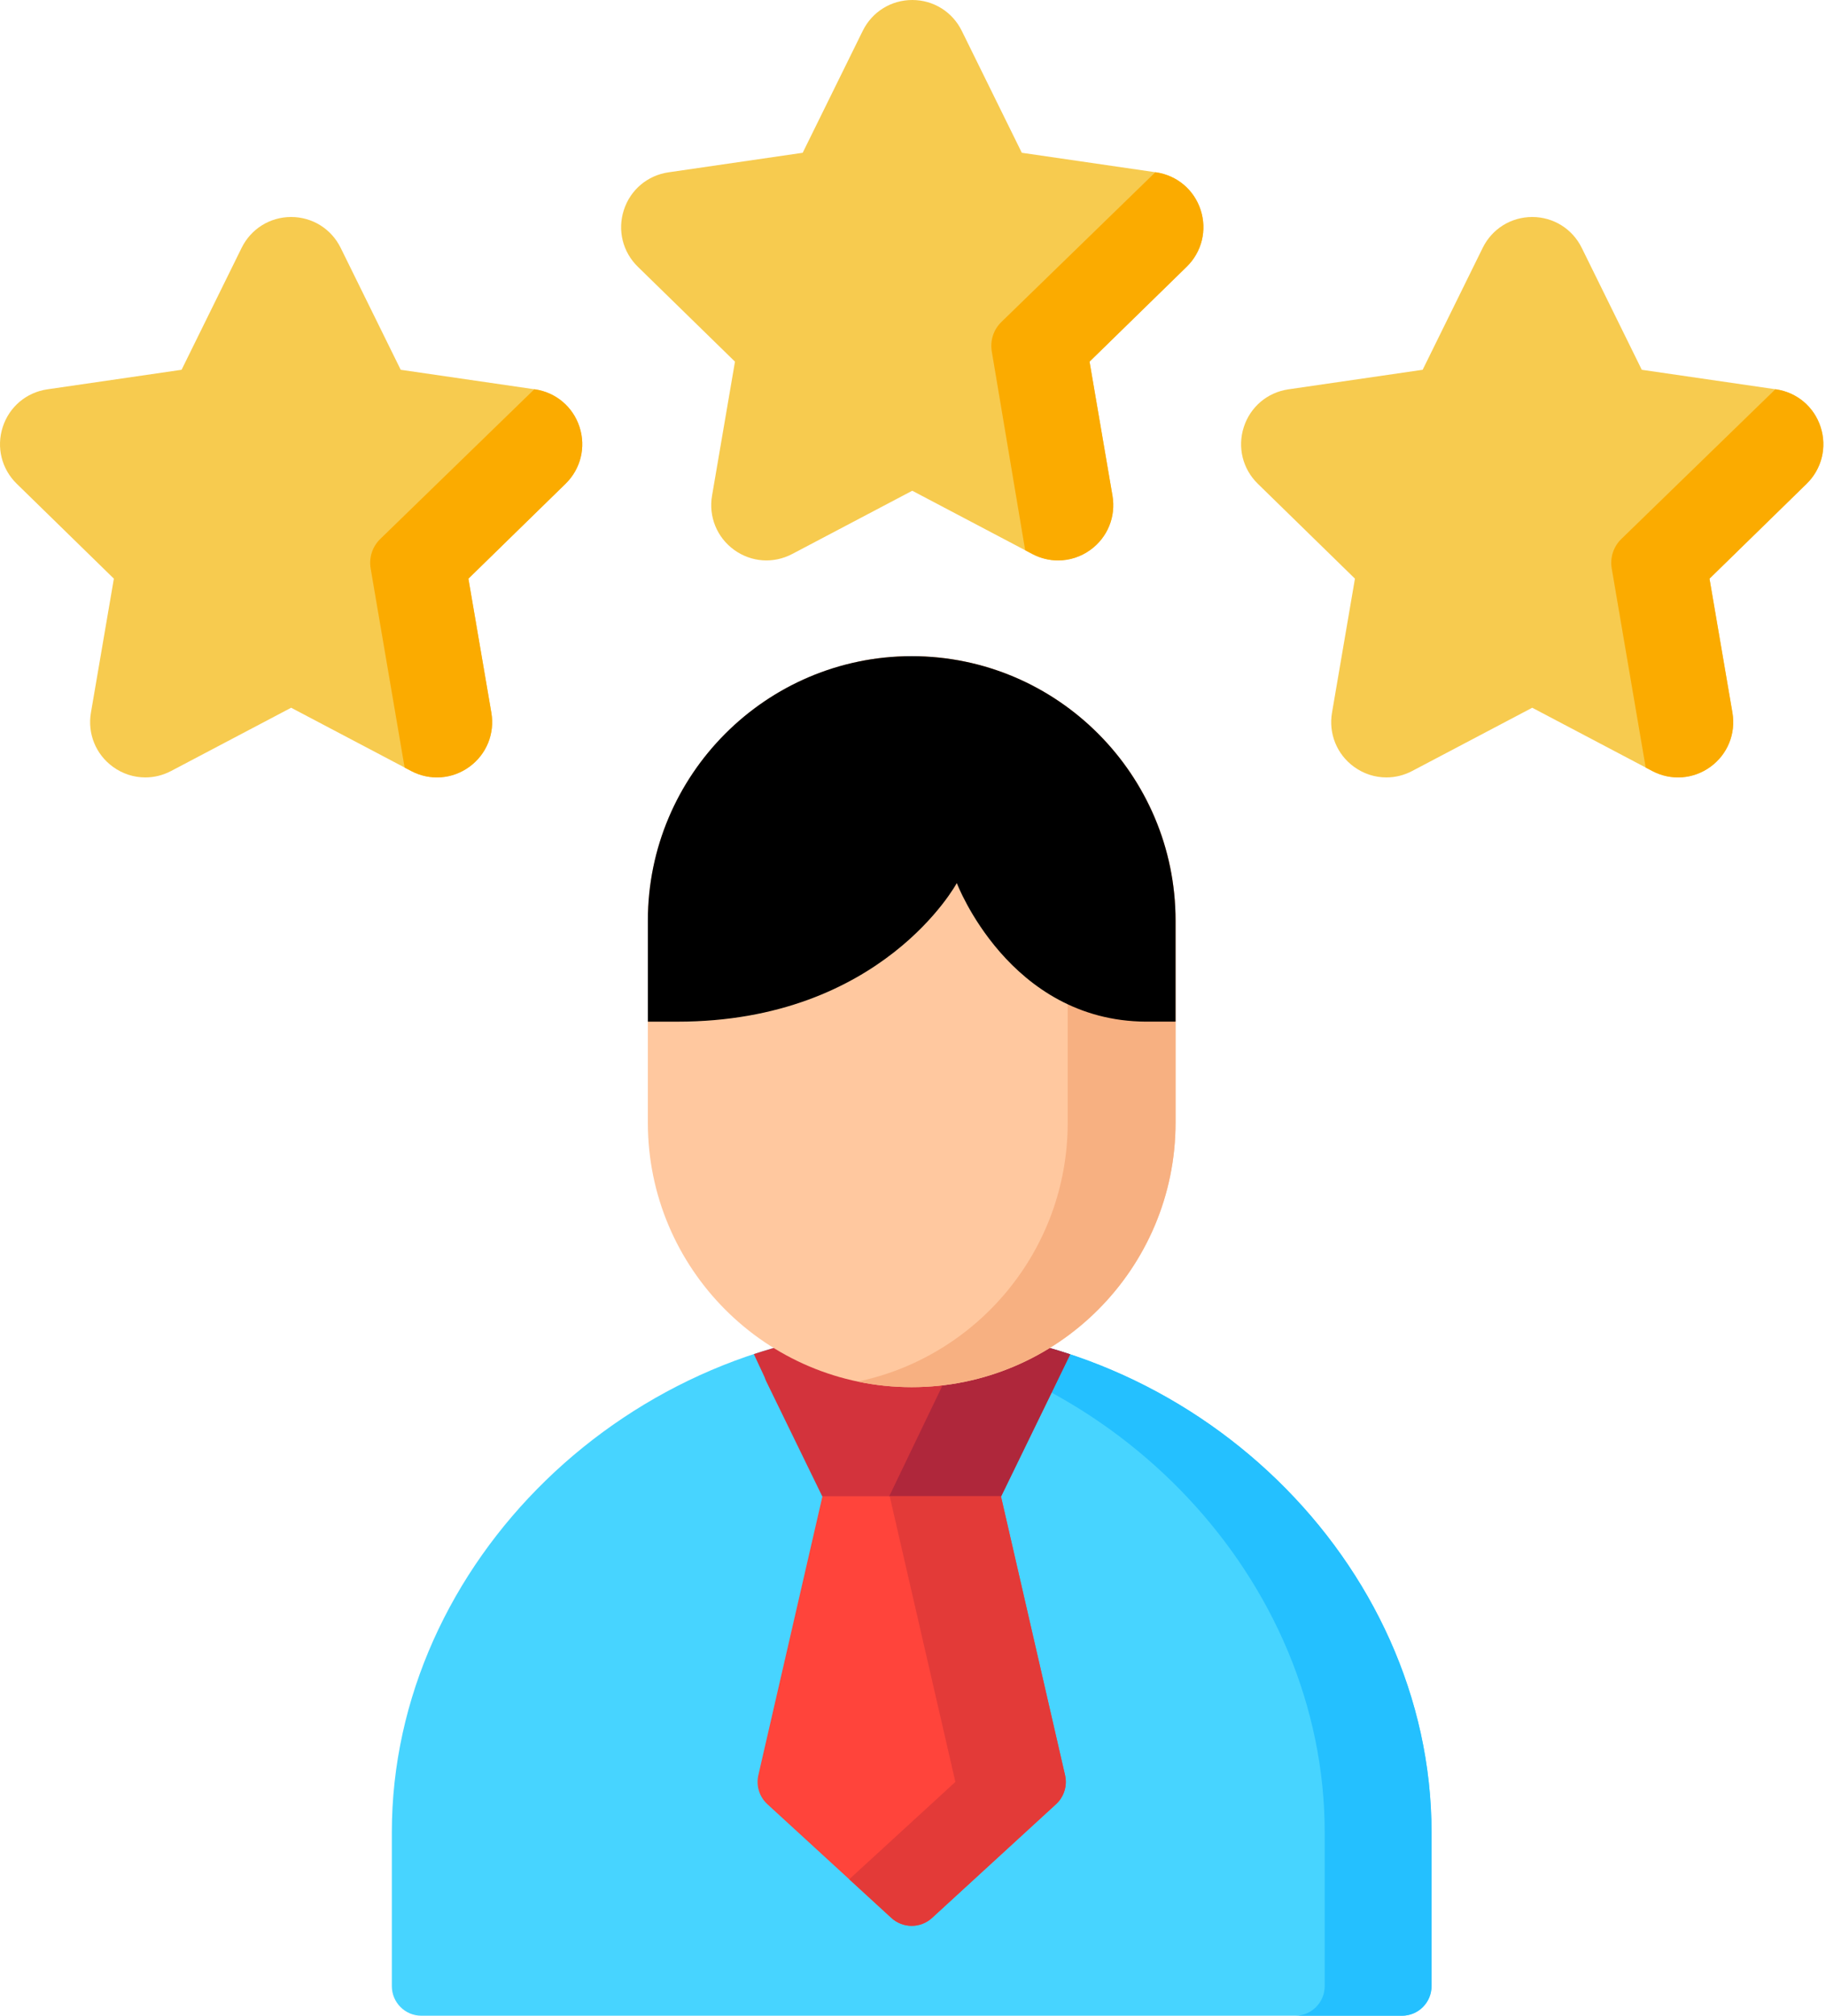 <svg width="464" height="512" viewBox="0 0 464 512" fill="none" xmlns="http://www.w3.org/2000/svg">
<path d="M231.767 337.206C231.699 337.205 231.63 337.205 231.562 337.206C160.015 338.186 99.57 396.897 99.57 465.41V504.483C99.57 508.635 102.929 512 107.073 512H356.256C360.4 512 363.759 508.635 363.759 504.483V465.41C363.76 396.898 303.314 338.187 231.767 337.206Z" fill="#47D4FF"/>
<path d="M231.772 337.206C231.704 337.205 231.635 337.205 231.567 337.206C227.027 337.268 222.532 337.565 218.094 338.08C283.595 345.68 336.613 401.245 336.613 465.41V504.483C336.613 508.635 333.254 512 329.11 512H356.261C360.405 512 363.764 508.635 363.764 504.483V465.41C363.765 396.898 303.319 338.187 231.772 337.206Z" fill="#24C0FF"/>
<path d="M270.633 450.892L253.716 377.321C252.916 373.841 249.823 371.375 246.257 371.375H217.079C213.514 371.375 210.42 373.841 209.62 377.321L192.703 450.892C192.084 453.585 192.959 456.404 194.994 458.27L226.501 487.16C227.964 488.5 229.815 489.172 231.668 489.172C233.521 489.172 235.373 488.502 236.835 487.16L268.342 458.27C270.376 456.403 271.252 453.585 270.633 450.892Z" fill="#FF443B"/>
<path d="M254.41 380.052L265.417 357.464L265.428 357.44L268.636 350.855C268.661 350.803 268.679 350.748 268.703 350.695L271.953 344.005C259.222 339.786 245.709 337.396 231.771 337.204C231.703 337.203 231.634 337.203 231.566 337.204C217.691 337.394 204.236 339.764 191.555 343.948L194.291 349.818C194.407 350.171 194.537 350.519 194.701 350.855L208.928 380.05H254.409V380.052H254.41Z" fill="#D3333C"/>
<path d="M246.094 338.199L225.961 380.052H231.667H254.408L271.947 344.004C263.631 341.25 254.978 339.292 246.094 338.199Z" fill="#AF273B"/>
<path d="M147.268 108.463C145.605 103.335 141.265 99.669 135.939 98.893L101.823 93.926L86.567 62.956C84.186 58.122 79.363 55.119 73.982 55.119C68.602 55.119 63.779 58.122 61.398 62.956L46.141 93.926L12.025 98.893C6.7 99.668 2.359 103.335 0.697 108.463C-0.966 113.59 0.396 119.111 4.248 122.873L28.934 146.98L23.106 181.02C22.197 186.333 24.335 191.602 28.689 194.77C31.149 196.561 34.027 197.47 36.924 197.47C39.154 197.47 41.397 196.931 43.468 195.84L73.982 179.769L104.495 195.84C109.258 198.348 114.92 197.939 119.275 194.77C123.628 191.602 125.767 186.333 124.857 181.02L119.029 146.98L143.715 122.873C147.569 119.111 148.93 113.589 147.268 108.463Z" fill="#F7CB4F"/>
<path d="M147.263 108.464C145.6 103.336 141.26 99.67 135.934 98.894L135.773 98.871L96.601 136.928C94.62 138.863 93.716 141.651 94.183 144.383L102.817 194.961L104.49 195.842C109.253 198.35 114.915 197.941 119.27 194.772C123.623 191.604 125.762 186.335 124.852 181.022L119.024 146.982L143.71 122.875C147.564 119.112 148.925 113.59 147.263 108.464Z" fill="#FBAB00"/>
<path d="M305.096 53.342C303.433 48.215 299.093 44.549 293.768 43.773L259.652 38.806L244.396 7.836C242.014 3.003 237.192 0 231.811 0C226.43 0 221.608 3.003 219.226 7.837L203.969 38.807L169.853 43.774C164.528 44.549 160.187 48.216 158.526 53.343C156.863 58.47 158.224 63.992 162.076 67.754L186.762 91.861L180.935 125.901C180.026 131.214 182.164 136.483 186.518 139.651C190.871 142.819 196.533 143.229 201.297 140.721L231.811 124.649L262.325 140.721C264.397 141.811 266.638 142.351 268.867 142.351C271.765 142.351 274.642 141.442 277.102 139.651C281.456 136.483 283.594 131.214 282.685 125.901L276.858 91.862L301.544 67.755C305.398 63.991 306.758 58.469 305.096 53.342Z" fill="#F7CB4F"/>
<path d="M305.098 53.342C303.435 48.215 299.095 44.549 293.77 43.773L293.586 43.746L254.437 81.808C252.456 83.743 251.552 86.531 252.019 89.263L260.503 139.761L262.327 140.721C264.399 141.811 266.64 142.351 268.869 142.351C271.767 142.351 274.644 141.442 277.104 139.651C281.458 136.483 283.596 131.214 282.687 125.901L276.86 91.862L301.546 67.755C305.4 63.991 306.76 58.469 305.098 53.342Z" fill="#FBAB00"/>
<path d="M231.671 166.672C194.702 166.672 164.625 196.804 164.625 233.84V285.171C164.625 322.208 194.702 352.339 231.671 352.339C268.641 352.339 298.717 322.208 298.717 285.171V233.84C298.717 196.804 268.64 166.672 231.671 166.672Z" fill="#FFC89F"/>
<path d="M231.672 166.672C226.976 166.672 222.395 167.163 217.969 168.088C248.388 174.442 271.312 201.509 271.312 233.841V285.173C271.312 317.505 248.388 344.571 217.969 350.926C222.395 351.85 226.977 352.342 231.672 352.342C268.642 352.342 298.718 322.211 298.718 285.174V233.84C298.718 196.804 268.641 166.672 231.672 166.672Z" fill="#F7B081"/>
<path d="M298.717 259.499V233.84C298.717 196.803 268.641 166.672 231.671 166.672C194.702 166.672 164.625 196.804 164.625 233.84V259.506H172.128C224.172 259.506 243.131 224.301 243.131 224.301C243.131 224.301 256.384 259.336 291.214 259.499H298.717Z" fill="black"/>
<path d="M462.635 108.463C460.972 103.335 456.632 99.669 451.306 98.893L417.19 93.926L401.933 62.956C399.552 58.122 394.729 55.119 389.348 55.119C383.968 55.119 379.145 58.122 376.764 62.956L361.508 93.926L327.392 98.893C322.067 99.668 317.726 103.335 316.064 108.463C314.401 113.59 315.763 119.111 319.615 122.873L344.301 146.98L338.473 181.02C337.564 186.333 339.702 191.602 344.056 194.77C346.516 196.561 349.394 197.47 352.291 197.47C354.522 197.47 356.764 196.931 358.835 195.84L389.349 179.769L419.862 195.84C424.625 198.348 430.287 197.939 434.642 194.77C438.996 191.602 441.134 186.333 440.225 181.02L434.397 146.98L459.083 122.873C462.936 119.111 464.298 113.589 462.635 108.463Z" fill="#F7CB4F"/>
<path d="M462.629 108.464C460.966 103.336 456.626 99.67 451.3 98.894L451.14 98.871L411.968 136.928C409.987 138.863 409.083 141.651 409.55 144.383L418.184 194.961L419.858 195.842C424.621 198.35 430.283 197.941 434.638 194.772C438.992 191.604 441.13 186.335 440.221 181.022L434.393 146.982L459.079 122.875C462.93 119.112 464.292 113.59 462.629 108.464Z" fill="#FBAB00"/>
<path d="M254.346 380.053H226.082L242.767 452.613L215.797 477.342L226.503 487.159C227.966 488.499 229.817 489.17 231.67 489.17C233.523 489.17 235.375 488.5 236.837 487.159L268.344 458.269C270.379 456.403 271.254 453.584 270.635 450.891L254.346 380.053Z" fill="#E33A38"/>
</svg>

